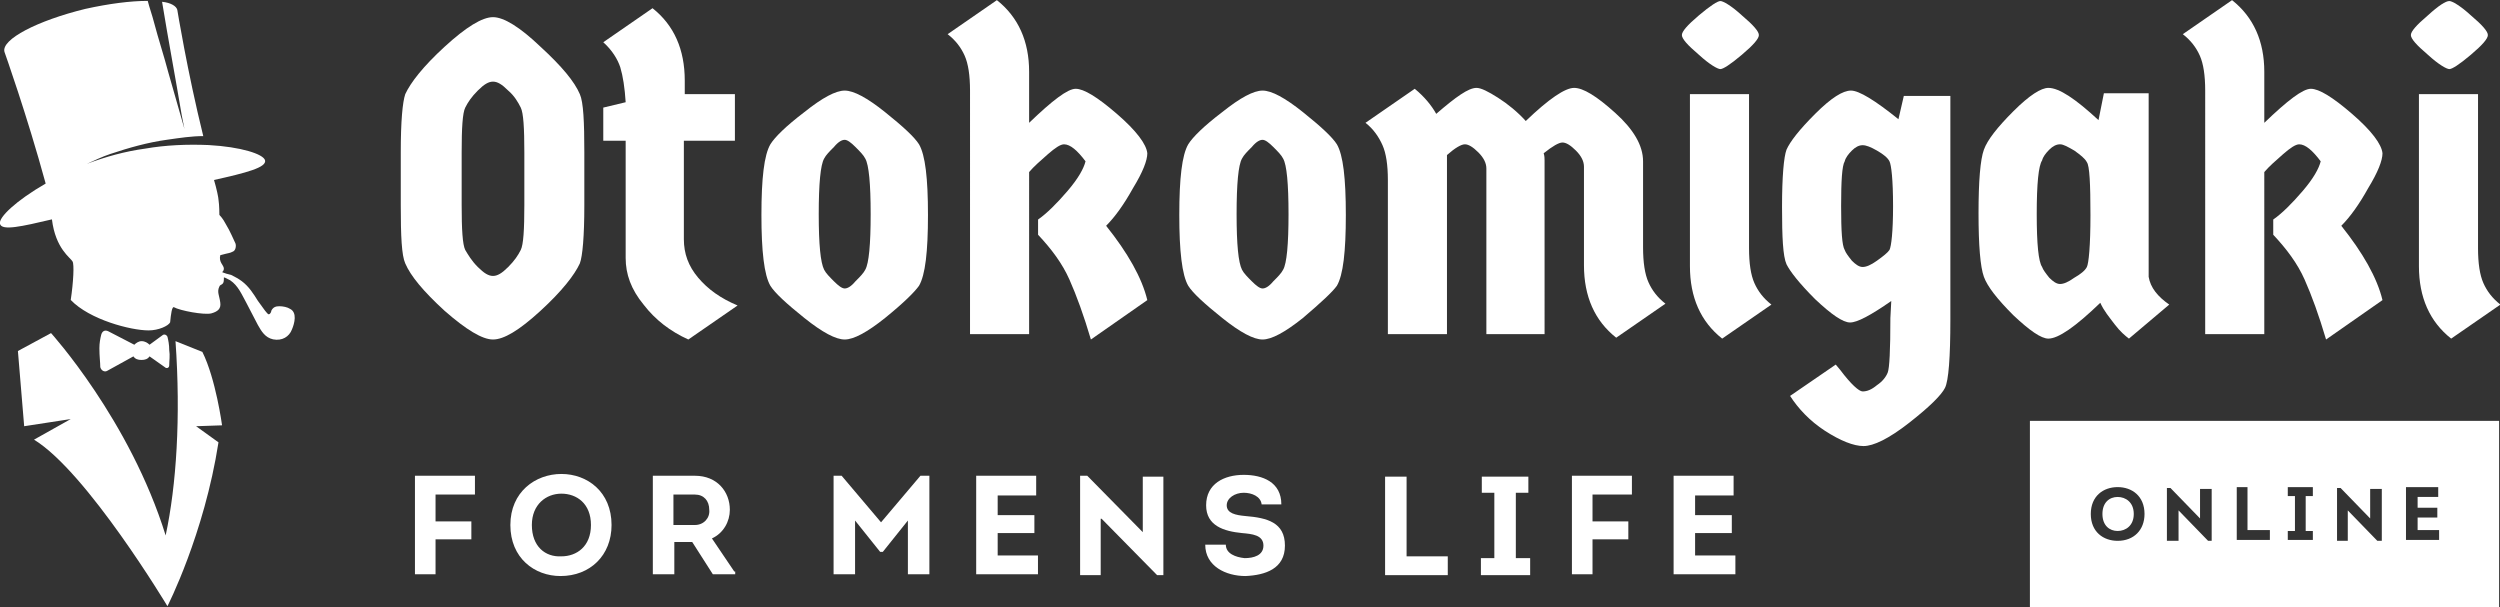 <?xml version="1.0" encoding="utf-8"?>
<!-- Generator: Adobe Illustrator 28.0.0, SVG Export Plug-In . SVG Version: 6.00 Build 0)  -->
<svg version="1.1" id="レイヤー_1" xmlns="http://www.w3.org/2000/svg" xmlns:xlink="http://www.w3.org/1999/xlink" x="0px"
	 y="0px" viewBox="0 0 279.2 67.8" style="enable-background:new 0 0 279.2 67.8;" xml:space="preserve">
<rect x="0" y="0" width="279.2" height="67.8" fill="#333333" stroke="none"/>
<style type="text/css">
	.st0{fill:#FFFFFF;}
</style>
<g>
	<g transform="translate(142.519, 195.332)">
	</g>
</g>
<g>
	<g transform="translate(178.812, 195.332)">
	</g>
</g>
<g>
	<g>
		<g>
			<g>
				<path class="st0" d="M5.1,20.5C3,12.8,0.5,5.8,0.5,5.8C0.1,4.4,4.2,2.3,9.5,1c2.7-0.6,5.1-0.9,7-0.9c0.2,0.8,0.5,1.6,0.7,2.4
					c0.5,1.9,1.1,3.7,1.6,5.6c0.6,2.1,1.2,4.2,1.8,6.3c-0.1-0.5-0.2-1-0.3-1.5c-0.7-4.2-1.5-8.4-2.2-12.7c1,0.1,1.6,0.5,1.7,0.9
					c0,0,1.1,6.8,2.9,14.1c-1.3,0-2.6,0.2-4,0.4c-2.2,0.3-4.3,0.9-6.4,1.6c-0.9,0.3-1.7,0.7-2.6,1.1c2.1-0.8,4.3-1.4,6.5-1.7
					c2.3-0.4,4.7-0.5,7.1-0.4c3.6,0.2,6.1,1,6.3,1.7c0.2,0.8-2.1,1.4-5.7,2.2c0.3,1,0.5,2,0.5,2.2c0.1,0.6,0.1,1.7,0.1,1.7
					s0.4,0.4,0.7,1c0.5,0.8,0.9,1.8,1.1,2.2c0.1,0.3,0,0.8-0.3,0.9c-0.4,0.2-0.3,0.1-1.4,0.4c-0.2,0.8,0.4,1.1,0.4,1.5
					c0,0.2-0.1,0.3-0.2,0.4c0.1,0,0.2,0.1,0.3,0.1c0.2,0.1,0.4,0.1,0.7,0.2c0.4,0.2,0.8,0.4,1.2,0.7c0.8,0.6,1.3,1.4,1.8,2.2
					c0.3,0.4,0.5,0.7,0.8,1.1c0.1,0.1,0.3,0.4,0.4,0.4c0.2,0,0.3-0.3,0.3-0.4c0.2-0.4,0.5-0.5,0.9-0.5c0.4,0,0.9,0.1,1.2,0.3
					c0.8,0.4,0.5,1.6,0.2,2.3c-0.3,0.8-1.1,1.3-2.1,1.1c-0.9-0.2-1.3-0.9-1.7-1.6c-0.4-0.8-0.9-1.7-1.3-2.5
					c-0.5-0.9-0.9-1.9-1.8-2.5c-0.2-0.1-0.4-0.2-0.6-0.3c0,0-0.1,0-0.1,0c0,0,0,0.1,0,0.2c0,0.7-0.4,0.5-0.5,0.8
					c-0.3,0.6,0,1,0.1,1.8c0.1,0.7-0.3,1-1,1.2c-0.8,0.2-3.5-0.3-4.2-0.7C19.2,34.3,19.1,35,19,36c-0.2,0.4-1.3,0.9-2.4,0.9
					c-2,0-6.6-1.2-8.7-3.4c0.3-2,0.4-4,0.2-4.3c-0.2-0.4-1.9-1.4-2.3-4.7C2.4,25.3,0.2,25.8,0,25C-0.2,24.3,1.8,22.4,5.1,20.5z"/>
			</g>
		</g>
		<g>
			<g>
				<path class="st0" d="M19.6,38.1l3,1.2c1.5,3,2.2,8.2,2.2,8.2l-2.9,0.1l2.5,1.8c-1.6,10.3-5.7,18.3-5.7,18.3s-9-15-14.9-18.6
					l4.1-2.3l-5.2,0.8L2,39.2l3.7-2c0,0,8.8,9.7,12.8,22.6C19.7,54.2,20.2,46.6,19.6,38.1z"/>
			</g>
		</g>
		<path class="st0" d="M11.1,38.9c0-0.6,0.1-1.1,0.2-1.5c0.1-0.4,0.4-0.6,0.8-0.4l2.9,1.5c0.2-0.2,0.5-0.4,0.8-0.4
			c0.4,0,0.7,0.2,0.9,0.4l1.5-1.1c0.2-0.1,0.4,0,0.5,0.2c0.1,0.4,0.2,0.9,0.2,1.5c0.1,0.6,0,1.2,0,1.7c0,0.3-0.3,0.4-0.5,0.2
			l-1.7-1.2c-0.2,0.3-0.5,0.4-0.9,0.4c-0.4,0-0.7-0.1-0.9-0.4l-2.9,1.6c-0.3,0.2-0.7,0-0.8-0.4C11.2,40.5,11.1,39.8,11.1,38.9z"/>
	</g>
	<g>
		<g>
			<g transform="translate(111.758, 175.116)">
				<g>
					<path class="st0" d="M-51.4-140.4c-2.4,2.2-4.1,3.2-5.3,3.2c-1.2,0-3-1.1-5.4-3.2c-2.4-2.2-3.8-3.9-4.4-5.3
						c-0.4-0.9-0.5-3-0.5-6.5v-5.9c0-3.5,0.2-5.6,0.5-6.5c0.6-1.3,2-3.1,4.4-5.3c2.4-2.2,4.2-3.3,5.4-3.3c1.2,0,3,1.1,5.3,3.3
						c2.4,2.2,3.8,3.9,4.4,5.3c0.4,0.9,0.5,3.1,0.5,6.5v5.9c0,3.5-0.2,5.7-0.5,6.5C-47.6-144.4-49-142.6-51.4-140.4z M-58.4-145.3
						c0.7,0.7,1.2,1,1.7,1c0.5,0,1-0.3,1.7-1c0.7-0.7,1.1-1.3,1.4-1.9c0.3-0.6,0.4-2.3,0.4-5v-5.9c0-2.7-0.1-4.4-0.4-5
						c-0.3-0.6-0.7-1.3-1.4-1.9c-0.7-0.7-1.2-1-1.7-1c-0.5,0-1,0.3-1.7,1c-0.7,0.7-1.1,1.3-1.4,1.9c-0.3,0.6-0.4,2.3-0.4,5v5.9
						c0,2.7,0.1,4.4,0.4,5C-59.5-146.7-59.1-146-58.4-145.3z"/>
				</g>
			</g>
		</g>
		<g>
			<g transform="translate(129.074, 175.116)">
				<g>
					<path class="st0" d="M-52.7-159.4v11c0,1.6,0.5,3,1.6,4.3c1.1,1.3,2.5,2.3,4.4,3.1l-5.5,3.8c-2-0.9-3.7-2.2-5-3.9
						c-1.4-1.7-2-3.4-2-5.2v-13.1h-2.5v-3.7l2.5-0.6c-0.1-1.6-0.3-2.9-0.6-3.9c-0.3-0.9-0.9-1.9-1.9-2.8l5.5-3.8
						c2.4,1.9,3.6,4.6,3.6,8.1v1.5h5.6v5.2H-52.7z"/>
				</g>
			</g>
		</g>
		<g>
			<g transform="translate(141.836, 175.116)">
				<g>
					<path class="st0" d="M-48.7-143.7c0.5,0.5,0.9,0.8,1.2,0.8c0.3,0,0.7-0.2,1.2-0.8c0.5-0.5,0.9-0.9,1.1-1.3
						c0.4-0.7,0.6-2.8,0.6-6.2c0-3.4-0.2-5.5-0.6-6.2c-0.2-0.4-0.6-0.8-1.1-1.3c-0.5-0.5-0.9-0.8-1.2-0.8c-0.3,0-0.7,0.2-1.2,0.8
						c-0.5,0.5-0.9,0.9-1.1,1.3c-0.4,0.7-0.6,2.8-0.6,6.2c0,3.4,0.2,5.4,0.6,6.2C-49.6-144.6-49.2-144.2-48.7-143.7z M-43-139.6
						c-2,1.6-3.5,2.4-4.5,2.4c-1,0-2.5-0.8-4.5-2.4c-2-1.6-3.3-2.8-3.8-3.6c-0.7-1.2-1-3.9-1-7.9c0-4.1,0.3-6.7,1-7.9
						c0.5-0.8,1.7-2,3.8-3.6c2-1.6,3.5-2.4,4.5-2.4c1,0,2.5,0.8,4.5,2.4c2,1.6,3.3,2.8,3.8,3.6c0.7,1.2,1,3.8,1,7.9
						c0,4.1-0.3,6.7-1,7.9C-39.7-142.5-40.9-141.3-43-139.6z"/>
				</g>
			</g>
		</g>
		<g>
			<g transform="translate(158.032, 175.116)">
				<g>
					<path class="st0" d="M-43.1-137.8h-6.6V-165c0-1.7-0.2-3-0.6-3.9c-0.4-0.9-1-1.7-1.9-2.4l5.5-3.8c2.4,1.9,3.6,4.6,3.6,8v5.7
						c2.6-2.5,4.3-3.8,5.2-3.8c0.9,0,2.4,0.9,4.6,2.8c2.2,1.9,3.3,3.4,3.4,4.4c0,0.8-0.5,2.1-1.6,3.9c-1,1.8-2,3.2-3,4.2
						c2.4,3,4,5.8,4.6,8.3l-6.3,4.4c-0.8-2.7-1.6-4.9-2.4-6.7c-0.8-1.8-2-3.4-3.5-5v-1.7c1-0.7,2.1-1.8,3.3-3.2
						c1.2-1.4,1.8-2.5,2-3.3c-0.9-1.2-1.7-1.9-2.4-1.9c-0.4,0-1,0.4-1.8,1.1c-0.8,0.7-1.6,1.4-2.1,2V-137.8z"/>
				</g>
			</g>
		</g>
		<g>
			<g transform="translate(176.803, 175.116)">
				<g>
					<path class="st0" d="M-37-143.7c0.5,0.5,0.9,0.8,1.2,0.8c0.3,0,0.7-0.2,1.2-0.8c0.5-0.5,0.9-0.9,1.1-1.3
						c0.4-0.7,0.6-2.8,0.6-6.2c0-3.4-0.2-5.5-0.6-6.2c-0.2-0.4-0.6-0.8-1.1-1.3c-0.5-0.5-0.9-0.8-1.2-0.8c-0.3,0-0.7,0.2-1.2,0.8
						c-0.5,0.5-0.9,0.9-1.1,1.3c-0.4,0.7-0.6,2.8-0.6,6.2c0,3.4,0.2,5.4,0.6,6.2C-37.9-144.6-37.5-144.2-37-143.7z M-31.3-139.6
						c-2,1.6-3.5,2.4-4.5,2.4c-1,0-2.5-0.8-4.5-2.4c-2-1.6-3.3-2.8-3.8-3.6c-0.7-1.2-1-3.9-1-7.9c0-4.1,0.3-6.7,1-7.9
						c0.5-0.8,1.7-2,3.8-3.6c2-1.6,3.5-2.4,4.5-2.4c1,0,2.5,0.8,4.5,2.4s3.3,2.8,3.8,3.6c0.7,1.2,1,3.8,1,7.9c0,4.1-0.3,6.7-1,7.9
						C-28-142.5-29.3-141.3-31.3-139.6z"/>
				</g>
			</g>
		</g>
		<g>
			<g transform="translate(192.998, 175.116)">
				<g>
					<path class="st0" d="M-20.4-137.8H-27v-18.5c0-0.6-0.3-1.2-0.9-1.8c-0.6-0.6-1.1-0.9-1.5-0.9c-0.4,0-1.1,0.4-2,1.2v20H-38V-155
						c0-1.7-0.2-3-0.6-3.9c-0.4-0.9-1-1.8-1.9-2.5l5.5-3.8c1.1,0.9,1.9,1.9,2.4,2.8c2.2-1.9,3.6-2.9,4.5-2.9c0.5,0,1.3,0.4,2.4,1.1
						c1.1,0.7,2.2,1.6,3.1,2.6c2.6-2.5,4.4-3.7,5.4-3.7c1,0,2.5,0.9,4.6,2.8c2,1.8,3.1,3.6,3.1,5.4v9.6c0,1.7,0.2,3,0.6,3.9
						c0.4,0.9,1,1.7,1.9,2.4l-5.5,3.8c-2.4-1.9-3.6-4.6-3.6-8.1v-11c0-0.6-0.3-1.2-0.9-1.8c-0.6-0.6-1.1-0.9-1.5-0.9
						c-0.4,0-1.1,0.4-2.1,1.2c0.1,0.3,0.1,0.6,0.1,0.8V-137.8z"/>
				</g>
			</g>
		</g>
		<g>
			<g transform="translate(219.232, 175.116)">
				<g>
					<path class="st0" d="M-30.5-164.6h6.6v17.2c0,1.7,0.2,3,0.6,3.9c0.4,0.9,1,1.7,1.9,2.4l-5.5,3.8c-2.4-1.9-3.6-4.6-3.6-8.1
						V-164.6z M-27.1-175c0.3,0,1.2,0.5,2.4,1.6c1.3,1.1,1.9,1.8,1.9,2.2c0,0.4-0.6,1.1-1.9,2.2c-1.3,1.1-2.1,1.6-2.4,1.6
						c-0.3,0-1.2-0.5-2.4-1.6c-1.3-1.1-1.9-1.8-1.9-2.2c0-0.4,0.6-1.1,1.9-2.2C-28.2-174.5-27.4-175-27.1-175z"/>
				</g>
			</g>
		</g>
		<g>
			<g transform="translate(227.517, 175.116)">
				<g>
					<path class="st0" d="M-16.5-157.1c-0.2-0.4-0.7-0.8-1.4-1.2c-0.7-0.4-1.2-0.6-1.6-0.6c-0.4,0-0.8,0.2-1.2,0.6
						c-0.4,0.4-0.7,0.8-0.8,1.2c-0.3,0.5-0.4,2.2-0.4,5c0,2.8,0.1,4.4,0.4,4.9c0.1,0.3,0.4,0.7,0.8,1.2c0.4,0.4,0.8,0.7,1.2,0.7
						c0.4,0,0.9-0.2,1.6-0.7c0.7-0.5,1.2-0.9,1.4-1.2c0.2-0.4,0.4-2,0.4-4.9C-16.1-155.1-16.3-156.7-16.5-157.1z M-9.7-164.6v25.2
						c0,4.2-0.2,6.8-0.6,7.6c-0.4,0.8-1.7,2.1-4,3.9c-2.3,1.8-4,2.6-5.1,2.6c-1.1,0-2.6-0.6-4.3-1.7c-1.7-1.1-3-2.5-3.9-3.9l5.1-3.5
						l0.5,0.6c1.2,1.6,2.1,2.4,2.5,2.4c0.5,0,1-0.2,1.6-0.7c0.6-0.4,1-0.9,1.2-1.4c0.2-0.5,0.3-2.5,0.3-6.1l0.1-1.9
						c-2.3,1.6-3.8,2.4-4.6,2.4c-0.8,0-2.1-0.9-3.9-2.6c-1.8-1.8-2.8-3.1-3.2-3.9c-0.4-0.9-0.5-3-0.5-6.4s0.2-5.6,0.5-6.4
						c0.4-0.9,1.4-2.2,3.2-4c1.8-1.8,3.1-2.6,4-2.6c0.9,0,2.7,1.1,5.3,3.2l0.6-2.6H-9.7z"/>
				</g>
			</g>
		</g>
		<g>
			<g transform="translate(243.862, 175.116)">
				<g>
					<path class="st0" d="M-3.9-164.6v20.4c0.2,1.2,1,2.2,2.3,3.1l-4.5,3.8c-0.4-0.3-1-0.8-1.6-1.6c-0.6-0.8-1.2-1.5-1.6-2.4
						c-2.8,2.7-4.7,4-5.8,4c-0.8,0-2.1-0.9-3.9-2.6c-1.8-1.8-2.9-3.2-3.3-4.3c-0.4-1.1-0.6-3.5-0.6-7.1c0-3.6,0.2-6,0.6-7.1
						c0.4-1.1,1.5-2.5,3.3-4.3c1.8-1.8,3.1-2.6,3.9-2.6c1.2,0,3,1.2,5.6,3.6l0.6-3H-3.9z M-10.8-157c-0.2-0.4-0.7-0.8-1.4-1.3
						c-0.7-0.4-1.2-0.7-1.6-0.7c-0.4,0-0.8,0.2-1.2,0.6c-0.4,0.4-0.7,0.8-0.8,1.2c-0.4,0.6-0.6,2.6-0.6,6c0,3.4,0.2,5.3,0.6,5.9
						c0.1,0.3,0.4,0.7,0.8,1.2c0.4,0.4,0.8,0.7,1.2,0.7c0.4,0,0.9-0.2,1.6-0.7c0.7-0.4,1.2-0.8,1.4-1.2c0.2-0.4,0.4-2.3,0.4-5.8
						C-10.4-154.6-10.5-156.6-10.8-157z"/>
				</g>
			</g>
		</g>
		<g>
			<g transform="translate(261.476, 175.116)">
				<g>
					<path class="st0" d="M-8.6-137.8h-6.6V-165c0-1.7-0.2-3-0.6-3.9c-0.4-0.9-1-1.7-1.9-2.4l5.5-3.8c2.4,1.9,3.6,4.6,3.6,8v5.7
						c2.6-2.5,4.3-3.8,5.2-3.8c0.9,0,2.4,0.9,4.6,2.8c2.2,1.9,3.3,3.4,3.4,4.4c0,0.8-0.5,2.1-1.6,3.9c-1,1.8-2,3.2-3,4.2
						c2.4,3,4,5.8,4.6,8.3l-6.3,4.4c-0.8-2.7-1.6-4.9-2.4-6.7c-0.8-1.8-2-3.4-3.5-5v-1.7c1-0.7,2.1-1.8,3.3-3.2
						c1.2-1.4,1.8-2.5,2-3.3c-0.9-1.2-1.7-1.9-2.4-1.9c-0.4,0-1,0.4-1.8,1.1c-0.8,0.7-1.6,1.4-2.1,2V-137.8z"/>
				</g>
			</g>
		</g>
		<g>
			<g transform="translate(280.246, 175.116)">
				<g>
					<path class="st0" d="M-10.1-164.6h6.6v17.2c0,1.7,0.2,3,0.6,3.9c0.4,0.9,1,1.7,1.9,2.4l-5.5,3.8c-2.4-1.9-3.6-4.6-3.6-8.1
						V-164.6z M-6.7-175c0.3,0,1.2,0.5,2.4,1.6c1.3,1.1,1.9,1.8,1.9,2.2c0,0.4-0.6,1.1-1.9,2.2c-1.3,1.1-2.1,1.6-2.4,1.6
						c-0.3,0-1.2-0.5-2.4-1.6c-1.3-1.1-1.9-1.8-1.9-2.2c0-0.4,0.6-1.1,1.9-2.2C-7.9-174.5-7.1-175-6.7-175z"/>
				</g>
			</g>
		</g>
	</g>
	<g>
		<g>
			<g transform="translate(118.842, 195.332)">
				<g>
					<path class="st0" d="M-66.2-135.1v-2h-4v-3h4.4v-2.1h-6.7v11h2.3v-3.9H-66.2z"/>
				</g>
			</g>
		</g>
		<g>
			<g transform="translate(125.498, 195.332)">
				<g>
					<path class="st0" d="M-57.2-136.7c0-3.7-2.7-5.7-5.6-5.7c-2.9,0-5.7,2-5.7,5.7c0,3.7,2.7,5.7,5.6,5.7
						C-59.6-131-57.2-133.3-57.2-136.7z M-66.1-136.7c0-2.3,1.6-3.5,3.3-3.5c1.7,0,3.3,1.1,3.3,3.5c0,2.4-1.6,3.5-3.3,3.5
						C-64.6-133.1-66.1-134.3-66.1-136.7z"/>
				</g>
			</g>
		</g>
		<g>
			<g transform="translate(134.509, 195.332)">
				<g>
					<path class="st0" d="M-52.5-131.5l-2.5-3.7c1.3-0.6,2-1.9,2-3.2c0-2-1.4-3.8-3.9-3.8c-1.6,0-3.1,0-4.7,0v11h2.4v-3.6h2l2.3,3.6
						h2.5V-131.5z M-56.9-136.7h-2.4v-3.4h2.4c1,0,1.6,0.7,1.6,1.7C-55.2-137.5-55.9-136.7-56.9-136.7z"/>
				</g>
			</g>
		</g>
		<g>
			<g transform="translate(146.394, 195.332)">
				<g>
					<path class="st0" d="M-43.6-142.2L-48-137l-4.4-5.2h-0.9v11h2.4v-6l2.8,3.5h0.3l2.8-3.5v6h2.4v-11H-43.6z"/>
				</g>
			</g>
		</g>
		<g>
			<g transform="translate(155.72, 195.332)">
				<g>
					<path class="st0" d="M-40-140.1v-2.1h-6.7v11h6.9v-2.1h-4.5v-2.5h4.1v-2h-4.1v-2.2H-40z"/>
				</g>
			</g>
		</g>
		<g>
			<g transform="translate(162.626, 195.332)">
				<g>
					<path class="st0" d="M-39.6-137.4l6.2,6.3h0.7v-11H-35v6.2l-6.2-6.3H-42v11.1h2.3V-137.4z"/>
				</g>
			</g>
		</g>
		<g>
			<g transform="translate(171.201, 195.332)">
				<g>
					<path class="st0" d="M-34.3-134.5h-2.3c0,2.4,2.3,3.5,4.5,3.5c2.2-0.1,4.4-0.8,4.4-3.4c0-2.6-2-3.1-4.4-3.3
						c-1.1-0.1-2.1-0.3-2.1-1.2c0-0.8,0.9-1.4,1.9-1.4c0.9,0,1.9,0.4,2,1.3h2.2c0-2.5-2.1-3.3-4.2-3.3c-2.2,0-4.2,1-4.2,3.4
						c0,2.3,2,2.9,4,3.1c1.1,0.1,2.4,0.2,2.4,1.4c0,1.1-1.1,1.4-2.1,1.4C-33.2-133.1-34.3-133.5-34.3-134.5z"/>
				</g>
			</g>
		</g>
		<g>
			<g transform="translate(182.687, 195.332)">
				<g>
					<path class="st0" d="M-25.6-133.2v-8.9H-28v11h7v-2.1H-25.6z"/>
				</g>
			</g>
		</g>
		<g>
			<g transform="translate(189.288, 195.332)">
				<g>
					<path class="st0" d="M-18.4-133H-20v-7.3h1.4v-1.8h-5.2v1.8h1.4v7.3h-1.5v1.9h5.5V-133z"/>
				</g>
			</g>
		</g>
		<g>
			<g transform="translate(194.952, 195.332)">
				<g>
					<path class="st0" d="M-13.1-135.1v-2h-4v-3h4.4v-2.1h-6.7v11h2.3v-3.9H-13.1z"/>
				</g>
			</g>
		</g>
		<g>
			<g transform="translate(201.608, 195.332)">
				<g>
					<path class="st0" d="M-8-140.1v-2.1h-6.7v11h6.9v-2.1h-4.5v-2.5h4.1v-2h-4.1v-2.2H-8z"/>
				</g>
			</g>
		</g>
	</g>
	<g>
		<path class="st0" d="M226.7,47v20.9h52.4V47H226.7z M236.5,60.4c-1.6,0-3-1-3-3c0-2,1.4-3,3-3c1.6,0,3,1,3,3
			C239.5,59.2,238.3,60.4,236.5,60.4z M247,60.4h-0.4l-3.3-3.4v3.4H242v-5.9h0.4l3.3,3.4v-3.3h1.3V60.4z M253.5,60.3h-3.7v-5.9h1.2
			v4.8h2.5V60.3z M258.4,60.3h-2.9v-1h0.8v-3.9h-0.8v-1h2.8v1h-0.8v3.9h0.8V60.3z M265.9,60.4h-0.4l-3.3-3.4v3.4h-1.2v-5.9h0.4
			l3.3,3.4v-3.3h1.3V60.4z M272.4,60.3h-3.7v-5.9h3.6v1.1H270v1.2h2.2v1.1H270v1.4h2.4V60.3z"/>
		<path class="st0" d="M236.5,55.5c-0.9,0-1.7,0.6-1.7,1.9c0,1.3,0.8,1.9,1.7,1.9c0.9,0,1.8-0.6,1.8-1.9
			C238.3,56.1,237.4,55.5,236.5,55.5z"/>
	</g>
</g>
</svg>
